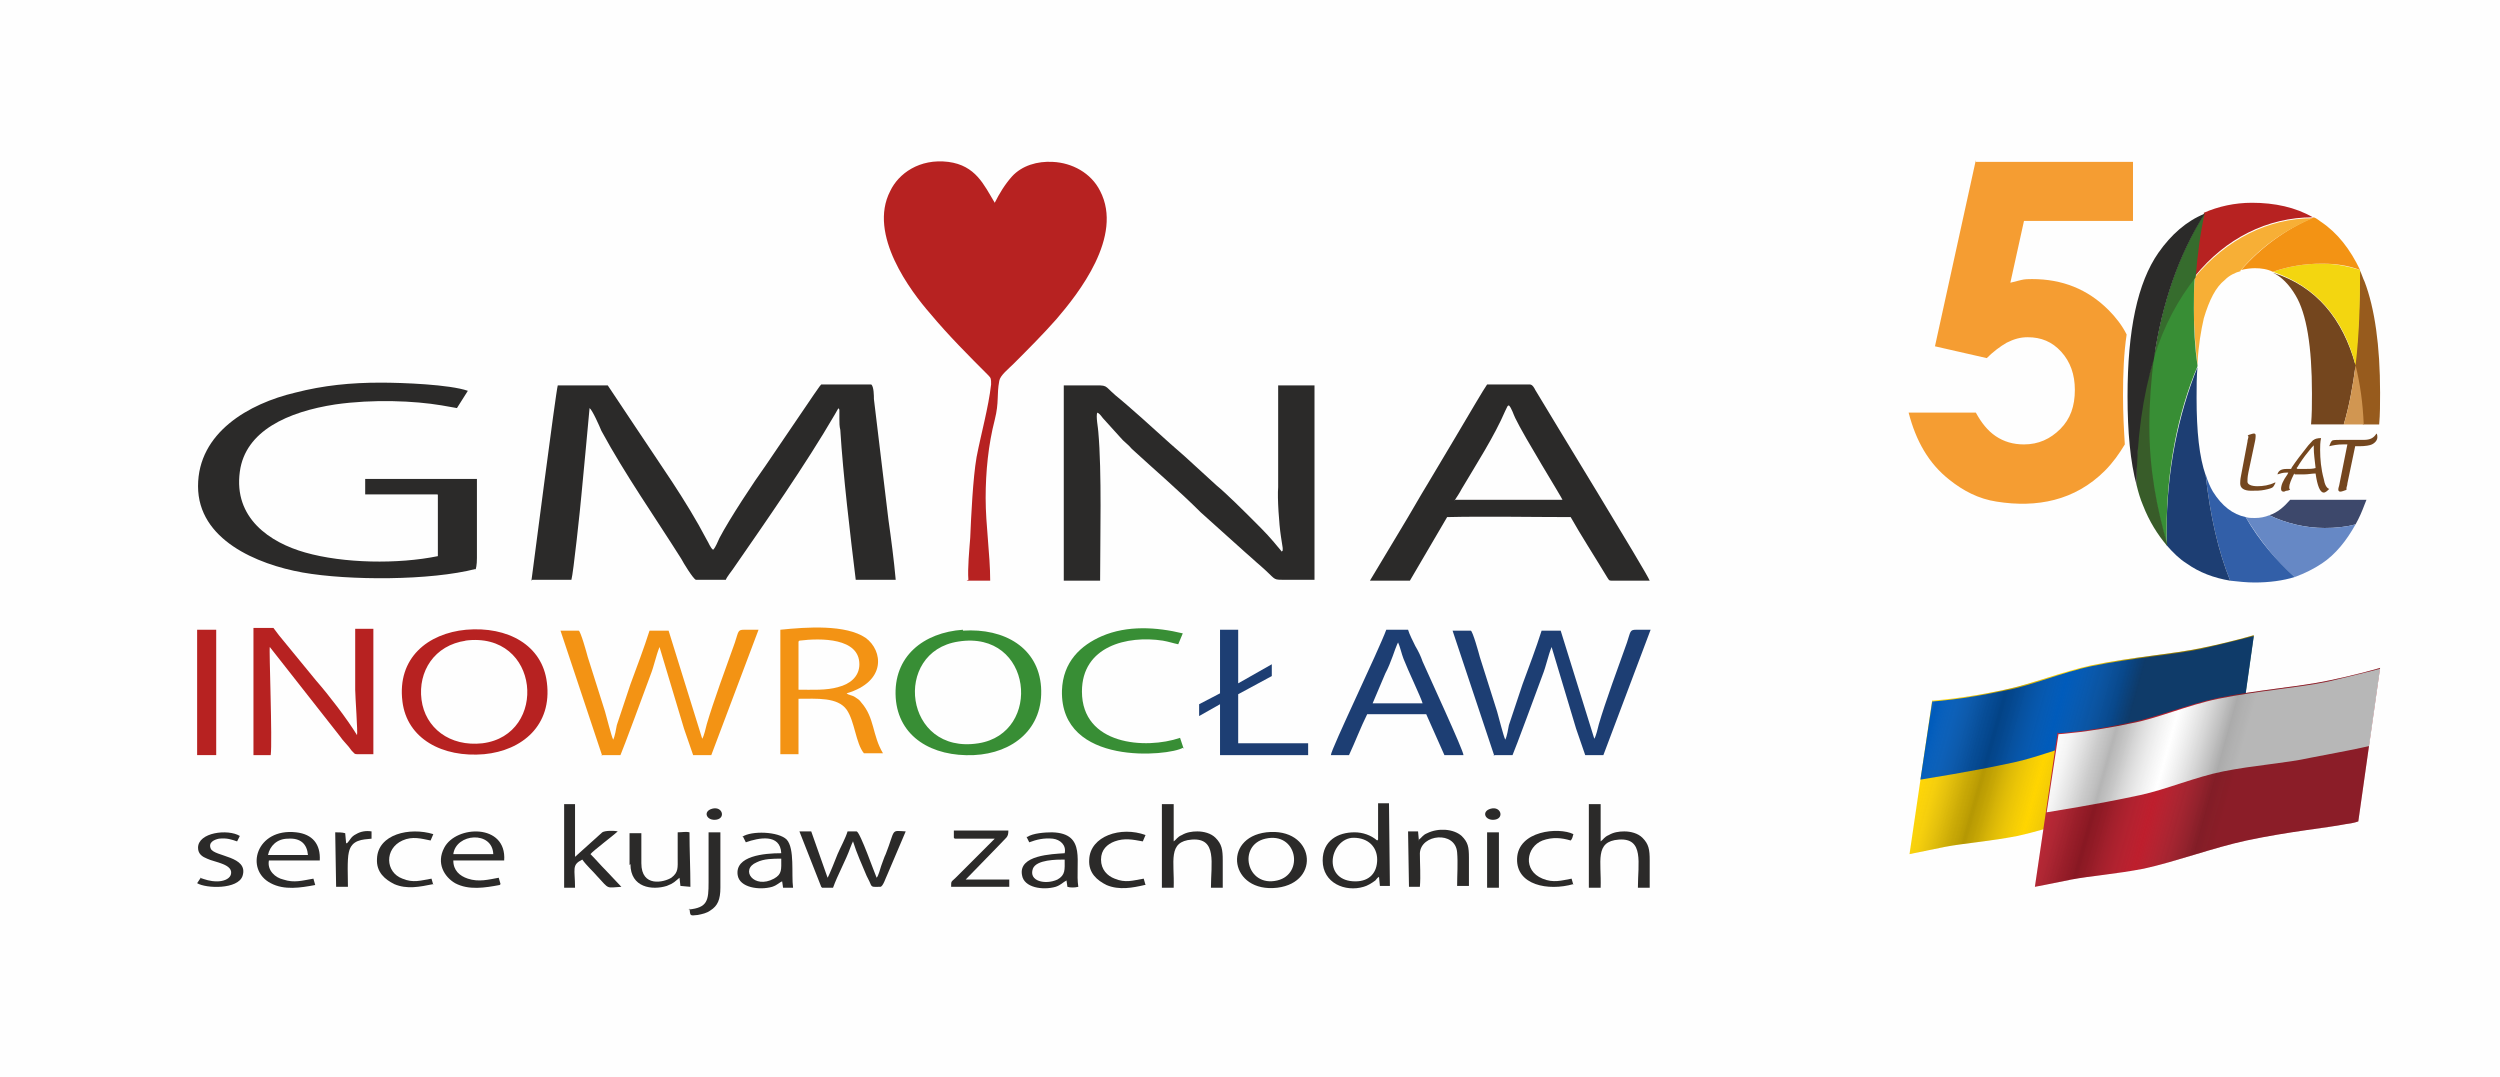 <?xml version="1.0" encoding="UTF-8"?>
<!DOCTYPE svg PUBLIC "-//W3C//DTD SVG 1.1//EN" "http://www.w3.org/Graphics/SVG/1.1/DTD/svg11.dtd">
<!-- Creator: CorelDRAW 2017 -->
<svg xmlns="http://www.w3.org/2000/svg" xml:space="preserve" width="27.517mm" height="11.853mm" version="1.1" style="shape-rendering:geometricPrecision; text-rendering:geometricPrecision; image-rendering:optimizeQuality; fill-rule:evenodd; clip-rule:evenodd"
viewBox="0 0 2752 1185"
 xmlns:xlink="http://www.w3.org/1999/xlink">
 <defs>
  <style type="text/css">
   <![CDATA[
    .fil7 {fill:#005BBB}
    .fil4 {fill:#1D3E73}
    .fil5 {fill:#2B2A29}
    .fil2 {fill:#388E35}
    .fil1 {fill:#B72221}
    .fil9 {fill:#BE1E2D}
    .fil3 {fill:#F39314}
    .fil12 {fill:#F59D32}
    .fil0 {fill:#FEFEFE}
    .fil6 {fill:#FFD500}
    .fil10 {fill:white}
    .fil23 {fill:#1D3E73;fill-rule:nonzero}
    .fil27 {fill:#2B2A29;fill-rule:nonzero}
    .fil22 {fill:#325FA8;fill-rule:nonzero}
    .fil25 {fill:#366C2D;fill-rule:nonzero}
    .fil26 {fill:#385C29;fill-rule:nonzero}
    .fil24 {fill:#388E35;fill-rule:nonzero}
    .fil14 {fill:#3D486B;fill-rule:nonzero}
    .fil21 {fill:#6688C5;fill-rule:nonzero}
    .fil15 {fill:#74461E;fill-rule:nonzero}
    .fil13 {fill:#975B1D;fill-rule:nonzero}
    .fil20 {fill:#B72221;fill-rule:nonzero}
    .fil16 {fill:#D19651;fill-rule:nonzero}
    .fil18 {fill:#F39314;fill-rule:nonzero}
    .fil17 {fill:#F3D610;fill-rule:nonzero}
    .fil19 {fill:#F7AF36;fill-rule:nonzero}
    .fil8 {fill:url(#id0)}
    .fil11 {fill:url(#id1)}
   ]]>
  </style>
  <linearGradient id="id0" gradientUnits="userSpaceOnUse" x1="2132" y1="608" x2="2376" y2="676">
   <stop offset="0" style="stop-opacity:1; stop-color:white"/>
   <stop offset="0.169" style="stop-opacity:0; stop-color:white"/>
   <stop offset="0.18" style="stop-opacity:0.004; stop-color:#FAFAFA"/>
   <stop offset="0.22" style="stop-opacity:0.051; stop-color:#BBBBBB"/>
   <stop offset="0.271" style="stop-opacity:0.098; stop-color:#858585"/>
   <stop offset="0.31" style="stop-opacity:0.145; stop-color:#595959"/>
   <stop offset="0.349" style="stop-opacity:0.188; stop-color:#373737"/>
   <stop offset="0.388" style="stop-opacity:0.231; stop-color:#1E1E1E"/>
   <stop offset="0.431" style="stop-opacity:0.271; stop-color:#0F0F0F"/>
   <stop offset="0.451" style="stop-opacity:0.302; stop-color:#0A0A0A"/>
   <stop offset="0.502" style="stop-opacity:0.243; stop-color:#141414"/>
   <stop offset="0.569" style="stop-opacity:0.149; stop-color:#303030"/>
   <stop offset="0.671" style="stop-opacity:0.027; stop-color:#5D5D5D"/>
   <stop offset="0.69" style="stop-opacity:0; stop-color:#686868"/>
   <stop offset="0.922" style="stop-opacity:0.302; stop-color:#1C1C1C"/>
   <stop offset="1" style="stop-opacity:0.518; stop-color:#1C1C1C"/>
  </linearGradient>
  <linearGradient id="id1" gradientUnits="userSpaceOnUse" x1="2269" y1="594" x2="2513" y2="662">
   <stop offset="0" style="stop-opacity:1; stop-color:white"/>
   <stop offset="0.169" style="stop-opacity:0; stop-color:white"/>
   <stop offset="0.18" style="stop-opacity:0.004; stop-color:#FAFAFA"/>
   <stop offset="0.22" style="stop-opacity:0.051; stop-color:#BBBBBB"/>
   <stop offset="0.271" style="stop-opacity:0.098; stop-color:#858585"/>
   <stop offset="0.31" style="stop-opacity:0.145; stop-color:#595959"/>
   <stop offset="0.349" style="stop-opacity:0.188; stop-color:#373737"/>
   <stop offset="0.388" style="stop-opacity:0.231; stop-color:#1E1E1E"/>
   <stop offset="0.431" style="stop-opacity:0.271; stop-color:#0F0F0F"/>
   <stop offset="0.451" style="stop-opacity:0.302; stop-color:#0A0A0A"/>
   <stop offset="0.502" style="stop-opacity:0.243; stop-color:#141414"/>
   <stop offset="0.569" style="stop-opacity:0.149; stop-color:#303030"/>
   <stop offset="0.671" style="stop-opacity:0.027; stop-color:#5D5D5D"/>
   <stop offset="0.69" style="stop-opacity:0; stop-color:#686868"/>
   <stop offset="0.922" style="stop-opacity:0.369; stop-color:#1C1C1C"/>
   <stop offset="1" style="stop-opacity:0.318; stop-color:#1C1C1C"/>
  </linearGradient>
 </defs>
 <g id="Warstwa_x0020_1">
  <g id="_2465595415952">
   <polygon class="fil0" points="0,0 2752,0 2752,1185 0,1185 "/>
   <g>
    <path class="fil1" d="M513 693c-42,4 -76,31 -70,79 5,41 44,62 90,58 42,-4 75,-32 69,-79 -5,-41 -43,-62 -89,-58zm0 12c-35,5 -53,34 -49,65 4,31 31,52 67,48 73,-9 64,-124 -19,-113z"/>
    <path class="fil2" d="M1060 693c-43,3 -77,29 -74,75 3,43 40,65 86,63 43,-2 77,-29 74,-75 -3,-43 -40,-65 -86,-62zm-5 13c-73,11 -60,125 22,112 71,-11 60,-125 -22,-112z"/>
    <path class="fil3" d="M859 695l0 135 20 0 0 -61c20,0 43,-2 53,12 9,13 10,37 19,48l21 0c-12,-20 -9,-39 -24,-56 -2,-3 -4,-4 -7,-6 -3,-2 -7,-2 -9,-4 44,-13 40,-47 21,-61 -22,-15 -65,-12 -94,-9zm20 11l0 53c14,0 31,1 44,-3 12,-3 23,-11 23,-25 0,-29 -42,-29 -66,-26z"/>
    <path class="fil3" d="M662 831l21 0c2,-4 29,-77 33,-88 4,-10 6,-21 10,-31l27 90 10 29 20 0 52 -138c-8,0 -12,0 -16,0 -7,0 -6,2 -10,14 -9,25 -24,66 -31,90 -1,4 -3,13 -5,16l-37 -119 -21 0c-6,19 -14,40 -21,59l-15 45c-1,5 -2,12 -4,16 -2,-4 -7,-24 -9,-31l-19 -60c-1,-4 -8,-29 -10,-29l-20 0 46 138z"/>
    <path class="fil4" d="M1644 831l21 0c2,-4 29,-77 33,-88 4,-10 6,-21 10,-31l27 90 10 29 20 0 52 -138c-8,0 -12,0 -16,0 -7,0 -6,2 -10,14 -9,25 -24,66 -31,90 -1,4 -3,13 -5,16l-37 -119 -21 0c-6,19 -14,40 -21,59l-15 45c-1,5 -2,12 -4,16 -2,-4 -7,-24 -9,-31l-19 -60c-1,-4 -8,-29 -10,-29l-20 0 46 138z"/>
    <path class="fil4" d="M1465 831l20 0c7,-15 13,-31 20,-45l65 0 20 45 21 0c0,-5 -38,-87 -45,-103 -2,-6 -5,-12 -8,-17 -2,-4 -7,-14 -8,-18l-24 0c-8,22 -61,132 -61,138zm45 -57l56 0c-2,-7 -16,-36 -21,-49 -2,-5 -4,-14 -6,-18 0,0 0,0 -1,2 -2,4 -7,21 -13,32l-14 33z"/>
    <path class="fil1" d="M279 831l19 0c2,-15 -2,-117 -1,-119l77 98c4,6 9,10 13,16 3,3 3,4 6,4l18 0 0 -138 -20 0 0 67c0,7 3,48 2,50 -11,-18 -31,-44 -45,-60l-41 -50c-2,-3 -4,-5 -6,-8l-22 0 0 138z"/>
    <path class="fil2" d="M1303 824l-4 -12c-38,13 -108,8 -108,-51 0,-50 50,-62 89,-56 6,1 12,3 17,4l5 -12c-29,-7 -61,-9 -89,3 -23,10 -43,28 -44,60 -2,84 118,72 133,63z"/>
    <polygon class="fil4" points="1343,763 1320,775 1320,788 1343,775 1343,831 1440,831 1440,818 1363,818 1363,764 1400,744 1400,731 1363,752 1363,693 1343,693 "/>
    <polygon class="fil1" points="217,831 238,831 238,693 217,693 "/>
    <path class="fil5" d="M1516 925c-7,-6 -16,-9 -25,-9 -18,0 -35,9 -35,31 0,25 25,35 45,29 4,-1 9,-4 13,-7 1,-1 2,-3 4,-4l1 10 11 0 -1 -91 -12 0 0 40zm-26 -3c-13,0 -23,13 -23,26 0,12 8,22 25,22 16,0 24,-10 24,-24 0,-14 -10,-24 -26,-24z"/>
    <path class="fil5" d="M1394 916c-49,6 -40,67 12,61 49,-6 41,-67 -12,-61zm-1 7c-31,7 -21,54 13,46 30,-7 22,-54 -13,-46z"/>
    <path class="fil5" d="M1130 921l3 6c8,-3 16,-5 26,-4 8,1 15,7 13,16 -14,1 -51,2 -47,24 2,14 23,17 37,13 6,-2 8,-5 12,-7l1 7c3,1 8,1 12,0 -4,-26 10,-59 -29,-60 -8,0 -21,1 -27,5zm42 25c-9,0 -31,0 -35,10 -5,14 14,18 27,12 9,-5 8,-11 8,-22z"/>
    <path class="fil5" d="M347 974l-2 -7c-12,2 -21,5 -33,1 -9,-2 -18,-10 -16,-21l56 0c1,-18 -8,-29 -26,-31 -44,-5 -57,41 -28,56 15,8 33,5 49,2zm-52 -33l44 0c-1,-12 -8,-19 -22,-18 -12,0 -20,8 -22,18z"/>
    <path class="fil5" d="M551 973l-2 -7c-11,2 -22,5 -34,1 -9,-3 -16,-9 -16,-20l56 0c3,-41 -53,-39 -66,-14 -9,17 0,32 12,39 15,8 33,5 49,2zm-52 -33l44 0c-1,-26 -41,-23 -44,0z"/>
    <path class="fil5" d="M1749 977l13 0c1,-29 -7,-51 20,-53 28,-2 21,26 21,53l13 0c0,-11 0,-19 0,-30 0,-12 -1,-18 -8,-25 -5,-5 -13,-7 -20,-7 -6,0 -12,1 -17,4 -5,2 -6,5 -9,7l0 -41 -13 0 0 92z"/>
    <path class="fil5" d="M1279 977l13 0c1,-29 -7,-51 20,-53 28,-2 21,26 21,53l13 0c0,-11 0,-19 0,-30 0,-12 -1,-18 -8,-25 -5,-5 -13,-7 -20,-7 -6,0 -12,1 -17,4 -5,2 -6,5 -9,7l0 -41 -13 0 0 92z"/>
    <path class="fil5" d="M1562 926l-1 -11 -11 0 1 61 12 0c1,-12 0,-25 0,-37 1,-21 39,-25 41,-1 1,12 0,25 0,37l13 0c0,-10 0,-21 0,-31 0,-12 -1,-17 -8,-24 -9,-8 -26,-9 -38,-3 -5,2 -6,5 -9,7z"/>
    <path class="fil5" d="M1051 923l44 0 -43 43c-5,5 -5,3 -5,10l64 0 0 -8 -48 0 36 -37c9,-10 11,-9 11,-17l-60 0 0 8z"/>
    <path class="fil5" d="M1261 974l-2 -7c-12,2 -20,5 -32,0 -8,-3 -15,-10 -15,-21 0,-11 7,-17 15,-20 11,-4 20,-2 31,0l3 -7c-27,-10 -61,1 -62,27 -1,15 9,23 19,28 14,6 29,3 42,0z"/>
    <path class="fil5" d="M1732 974l-2 -7c-11,2 -20,5 -32,0 -22,-9 -18,-35 0,-42 11,-4 21,-3 31,0 2,-2 2,-4 3,-7 -16,-8 -61,-4 -62,27 -1,29 34,36 62,28z"/>
    <path class="fil5" d="M221 966l-4 6c10,6 45,7 50,-8 7,-22 -31,-21 -35,-30 -3,-7 4,-10 9,-11 9,-1 14,1 20,3l3 -6c-13,-8 -46,-4 -46,13 0,7 5,10 10,12 8,4 30,6 26,18 -2,5 -9,7 -15,7 -8,0 -13,-2 -19,-4z"/>
    <path class="fil5" d="M477 974l-2 -7c-12,2 -20,5 -32,0 -19,-7 -20,-33 0,-42 11,-5 21,-2 31,0l3 -7c-26,-8 -61,0 -62,27 -1,15 9,23 19,28 14,6 28,3 43,0z"/>
    <path class="fil5" d="M1641 890c-11,3 -6,14 5,12 10,-2 6,-15 -5,-12zm-4 84l0 3 13 0 0 -61 -3 0 -10 0 0 58z"/>
    <path class="fil5" d="M818 921l3 6c14,-5 38,-10 39,12 -19,0 -51,3 -48,24 2,14 24,17 38,13 6,-2 8,-5 11,-6l1 7 11 0c-2,-15 2,-43 -7,-53 -9,-9 -39,-10 -49,-3zm42 24c-9,0 -19,0 -27,4 -19,8 -3,30 19,18 9,-5 8,-10 8,-22z"/>
    <path class="fil5" d="M905 977l12 0c5,-14 14,-30 19,-44l2 -5c1,-1 0,-1 1,-2 4,13 10,26 15,38 1,2 2,4 3,6 3,7 2,6 12,6 3,0 6,-10 8,-14l20 -47c-17,-1 -11,-3 -22,25 -2,4 -3,8 -5,13 -1,3 -3,11 -5,13 -2,-4 -18,-50 -22,-51l-10 0c-2,7 -8,18 -11,25 -2,5 -9,23 -11,26l-18 -51 -13 0 24 61z"/>
    <path class="fil5" d="M620 977l13 0c0,-21 -4,-25 8,-31 5,7 11,12 17,19 13,14 9,12 26,11l-17 -18c-6,-6 -11,-12 -17,-18 2,-3 27,-22 30,-25 -4,-1 -14,-1 -17,1l-30 27 0 -58 -12 0 0 92z"/>
    <path class="fil5" d="M694 951c0,26 24,29 40,24 8,-3 9,-5 14,-9l1 9 11 1c0,-20 -1,-40 -1,-60 -4,-1 -8,0 -13,0 0,9 0,18 0,28 0,11 1,16 -7,22 -8,5 -33,11 -33,-16l0 -33 -13 0 0 35z"/>
    <path class="fil5" d="M759 1000c1,8 0,8 9,7 5,-1 10,-2 14,-5 8,-5 11,-12 11,-25l0 -61 -13 0c0,17 0,38 0,55 0,20 -1,28 -22,30zm25 -110c-11,3 -6,14 5,12 10,-2 6,-15 -5,-12z"/>
    <path class="fil5" d="M381 928l-1 -11c-3,-1 -8,-1 -11,-1l1 60 13 0c0,-10 -1,-30 1,-38 3,-14 15,-14 25,-15l0 -8c-6,-1 -12,0 -17,3 -6,3 -6,6 -10,10z"/>
    <path class="fil1" d="M1064 639l26 0c0,-29 -5,-61 -5,-91 0,-29 3,-59 10,-86 5,-20 2,-27 5,-43 1,-6 10,-13 16,-19 16,-16 32,-32 47,-49 24,-28 74,-91 48,-141 -10,-20 -31,-31 -52,-32 -17,-1 -34,4 -45,16 -8,9 -14,19 -19,29 -12,-20 -21,-41 -51,-45 -32,-4 -55,13 -64,32 -25,48 23,111 44,135 20,24 42,46 64,68 3,3 3,4 3,10 -3,26 -11,54 -16,80 -4,23 -6,65 -7,89 -1,13 -3,34 -2,46z"/>
    <path class="fil5" d="M586 638l43 0c2,-6 10,-81 11,-93 1,-9 9,-96 9,-96 3,2 11,20 13,25 26,48 59,95 88,141 2,4 13,22 16,23l33 0c1,-3 6,-9 8,-12 36,-52 80,-115 112,-170 1,-2 3,-5 4,-7 0,1 1,1 1,2l0 10c0,4 0,8 1,12 3,49 11,116 17,165 5,0 37,0 44,0 -2,-22 -5,-45 -8,-66l-16 -133c0,-3 0,-14 -3,-16l-55 0c-2,2 -5,7 -8,11l-53 78c-13,18 -40,59 -51,80 -2,4 -4,10 -7,13 -3,-2 -5,-8 -7,-11 -23,-44 -52,-84 -79,-125l-30 -45 -55 0c-2,6 -28,208 -29,215z"/>
    <path class="fil5" d="M1447 639l0 -215 -40 0 0 112c-1,12 1,41 3,54l2 13c0,5 0,2 -1,4 -14,-17 -17,-20 -31,-34 -10,-10 -30,-30 -41,-39l-35 -32c-21,-18 -42,-38 -63,-56 -2,-2 -5,-4 -7,-6 -19,-15 -13,-16 -27,-16 -11,0 -23,0 -36,0l0 215 40 0c0,-45 2,-120 -2,-164 0,-3 -3,-18 -1,-21 2,1 3,2 6,6l19 21c4,5 9,8 13,13 25,23 52,46 76,70l49 44c6,5 11,10 17,15 16,14 13,15 23,15 12,0 24,0 36,0z"/>
    <path class="fil5" d="M1508 639l44 0 41 -70c41,-1 94,0 136,0 10,18 28,46 40,66 2,3 2,4 5,4l42 0c-4,-10 -107,-178 -126,-210 -1,-2 -3,-6 -6,-6l-47 0c-3,4 -20,33 -36,60 -13,22 -25,42 -28,47 -11,18 -21,36 -32,54l-33 55zm94 -89l118 0c-1,-3 -42,-69 -52,-90 -2,-4 -4,-11 -7,-14 -2,1 -1,0 -4,6 -12,28 -32,59 -48,86 -2,4 -6,10 -8,13z"/>
    <path class="fil5" d="M523 628c1,-2 2,-6 2,-14 0,-29 0,-58 0,-87l-123 0 0 17 78 0c2,0 2,0 2,1l0 67c-44,9 -104,8 -146,-4 -39,-11 -79,-38 -72,-89 6,-45 53,-66 105,-74 42,-6 87,-4 117,1 5,1 12,2 17,3l12 -19c-20,-7 -72,-9 -96,-9 -33,0 -63,3 -94,11 -51,12 -107,44 -107,103 0,59 65,86 115,95 51,9 141,9 191,-4z"/>
   </g>
   <g>
    <path class="fil6" d="M2127 771c0,0 34,-2 80,-12 29,-6 63,-20 96,-27 44,-9 88,-12 121,-19 34,-7 57,-14 57,-14l-24 169c0,0 -5,2 -14,3 -20,4 -62,8 -109,18 -37,8 -77,23 -113,31 -31,6 -59,8 -80,12 -24,5 -39,8 -39,8l25 -170z"/>
    <path class="fil7" d="M2114 858c11,-2 52,-8 103,-19 28,-6 61,-20 91,-26 35,-7 69,-9 96,-15 32,-6 57,-11 65,-13l12 -85c0,0 -23,6 -57,14 -33,7 -77,10 -121,19 -34,7 -68,22 -96,27 -47,10 -80,12 -80,12l-13 86z"/>
    <path class="fil8" d="M2127 771c0,0 34,-2 80,-12 29,-6 63,-20 96,-27 44,-9 88,-12 121,-19 34,-7 57,-14 57,-14l-24 169c0,0 -5,2 -14,3 -20,4 -62,8 -109,18 -37,8 -77,23 -113,31 -31,6 -59,8 -80,12 -24,5 -39,8 -39,8l25 -170z"/>
    <path class="fil9" d="M2266 807c0,0 34,-2 80,-12 29,-6 63,-20 96,-27 44,-9 88,-12 121,-19 34,-7 57,-14 57,-14l-24 169c0,0 -5,2 -14,3 -20,4 -62,8 -109,18 -37,8 -77,23 -113,31 -31,6 -59,8 -80,12 -24,5 -40,8 -40,8l25 -170z"/>
    <path class="fil10" d="M2253 894c11,-2 52,-8 103,-19 28,-6 61,-20 91,-26 35,-7 69,-9 96,-15 32,-6 57,-11 65,-13l12 -85c0,0 -23,6 -57,14 -33,7 -77,10 -121,19 -34,7 -68,22 -96,27 -47,10 -80,12 -80,12l-13 86z"/>
    <path class="fil11" d="M2266 807c0,0 34,-2 80,-12 29,-6 63,-20 96,-27 44,-9 88,-12 121,-19 34,-7 57,-14 57,-14l-24 169c0,0 -5,2 -14,3 -20,4 -62,8 -109,18 -37,8 -77,23 -113,31 -31,6 -59,8 -80,12 -24,5 -40,8 -40,8l25 -170z"/>
   </g>
   <g>
    <path class="fil12" d="M2175 178l173 0 0 65 -120 0 -15 68c4,-1 8,-2 12,-3 4,-1 8,-1 12,-1 33,0 61,11 84,34 8,8 15,17 20,27 -3,20 -4,43 -4,67 0,20 1,38 2,54 -6,10 -13,20 -22,29 -33,33 -75,41 -119,34 -20,-3 -37,-12 -52,-24 -23,-18 -37,-43 -45,-74l74 0c6,11 13,20 22,26 9,6 19,9 31,9 16,0 29,-6 40,-17 11,-11 16,-25 16,-43 0,-17 -5,-31 -15,-42 -10,-11 -22,-16 -37,-16 -8,0 -15,2 -23,6 -7,4 -15,10 -22,17l-57 -13 45 -205z"/>
    <path class="fil13" d="M2598 298c2,4 3,8 5,12 11,29 17,70 17,122 0,12 0,24 -1,35l-18 0c-1,-23 -4,-45 -9,-64 4,-33 6,-69 5,-104z"/>
    <path class="fil14" d="M2534 550l0 0 0 0 63 0 8 0c-1,2 -1,3 -2,5 -3,8 -6,15 -10,22l0 0c-11,3 -22,4 -34,4 -21,0 -42,-5 -61,-14l0 0c9,-3 16,-9 23,-17l13 0z"/>
    <path class="fil15" d="M2593 402c-3,23 -7,45 -13,65l-36 0c1,-11 1,-22 1,-34 0,-52 -6,-88 -18,-108 -7,-12 -16,-21 -25,-25 48,15 77,51 91,102z"/>
    <path class="fil16" d="M2580 467c6,-20 10,-42 13,-65 5,20 8,41 9,65l-21 0z"/>
    <path class="fil17" d="M2598 298l0 0 0 0c0,35 -1,71 -5,104 -13,-51 -43,-87 -91,-103 17,-6 35,-9 54,-9 15,0 29,3 42,7z"/>
    <path class="fil18" d="M2482 295c-5,0 -11,1 -15,2 22,-25 49,-45 80,-58 3,1 5,3 8,5 18,12 32,30 43,53 -13,-5 -27,-7 -42,-7 -19,0 -37,3 -54,9 -6,-3 -13,-4 -20,-4z"/>
    <path class="fil19" d="M2467 298c-7,2 -13,5 -18,10 -10,8 -17,22 -23,42 -3,13 -6,30 -7,50l0 3c-2,-20 -4,-41 -4,-62 0,-12 0,-24 1,-36 35,-42 81,-65 130,-65 -31,13 -58,32 -80,58z"/>
    <path class="fil20" d="M2426 237l0 0 0 -1 0 0 0 -1 0 0 0 -1c16,-7 34,-11 53,-11 25,0 48,5 67,16 -50,0 -96,23 -130,65 2,-23 5,-46 9,-68z"/>
    <path class="fil21" d="M2472 569c3,1 7,1 10,1 6,0 11,-1 16,-3 19,9 40,14 61,14 11,0 23,-1 34,-4 -10,18 -22,33 -37,43 -9,6 -19,11 -30,15 -20,-17 -38,-40 -54,-66z"/>
    <path class="fil22" d="M2428 522c2,7 5,14 8,19 10,16 22,25 36,28 15,26 34,48 54,66 -13,4 -28,6 -44,6 -9,0 -18,-1 -27,-2 -13,-32 -22,-71 -27,-116z"/>
    <path class="fil23" d="M2419 404c-1,10 -1,21 -1,34 0,37 3,65 10,85 5,45 14,84 27,116 -18,-3 -34,-9 -48,-19 -8,-5 -15,-12 -22,-20l0 0c0,-5 0,-10 0,-15 0,-67 13,-129 34,-181z"/>
    <path class="fil24" d="M2419 403l0 0c-22,52 -34,114 -34,181 0,5 0,10 0,15 -12,-42 -20,-83 -20,-132 0,-26 2,-51 5,-74 11,-36 27,-65 46,-89 -1,12 -1,24 -1,36 0,21 1,42 4,62z"/>
    <path class="fil25" d="M2371 394c9,-62 28,-116 56,-160 -5,23 -8,46 -10,71 -19,24 -35,53 -46,89z"/>
    <path class="fil26" d="M2385 600l0 0c-10,-12 -19,-26 -26,-44 -3,-7 -5,-14 -7,-22 -1,-54 6,-101 19,-140 -3,24 -5,49 -5,74 0,49 8,90 20,132z"/>
    <path class="fil27" d="M2352 534c-7,-26 -10,-59 -10,-98 0,-73 11,-125 34,-158 14,-20 31,-35 51,-43 -28,44 -47,98 -56,160 -12,40 -19,87 -19,140z"/>
    <path class="fil15" d="M2505 531c-1,2 -2,4 -3,5 -1,1 -4,2 -9,3 -5,1 -9,1 -15,1 -8,0 -12,-3 -12,-8 0,-2 0,-4 1,-9l7 -37c0,-2 1,-4 1,-5 0,-1 0,-2 -1,-2 3,-1 6,-2 7,-2 2,0 2,1 2,3 0,0 0,3 -1,7l-7 33c-1,5 -1,8 -1,10 0,3 4,5 11,5 6,0 13,-1 19,-4z"/>
    <path class="fil15" d="M2526 521l-1 1c-3,6 -5,11 -5,14 0,1 0,2 1,3 -1,0 -2,1 -4,1 -1,0 -2,1 -3,1 -2,0 -3,-1 -3,-3 0,-4 2,-9 7,-16l1 -2 -2 0c-4,0 -7,1 -10,2 1,-4 4,-6 10,-6l5 0 1 -2c4,-6 10,-14 18,-24 3,-3 5,-6 6,-6 1,-1 4,-2 8,-2 -1,5 -1,9 -1,13 0,10 1,21 4,32 1,6 3,10 6,11 -2,2 -4,4 -6,4 -4,0 -7,-7 -9,-21 -4,0 -8,1 -13,1l-10 0zm3 -5l8 0c5,0 9,0 12,-1 -1,-9 -2,-16 -2,-22l0 -3c-1,1 -3,3 -6,7 -5,6 -9,12 -12,17l-1 1z"/>
    <path class="fil15" d="M2593 489l-9 43c0,2 -1,4 -1,5 0,1 0,1 0,2 -3,1 -5,2 -7,2 -1,0 -2,-1 -2,-2 0,-1 0,-2 1,-5l9 -45 -5 0c-6,0 -11,1 -15,2 1,-3 2,-5 3,-6 1,-1 5,-1 9,-1l26 0c7,0 11,-2 14,-7 1,1 1,3 1,4 0,3 -2,6 -6,8 -2,1 -7,2 -14,2l-5 0z"/>
   </g>
  </g>
 </g>
</svg>
